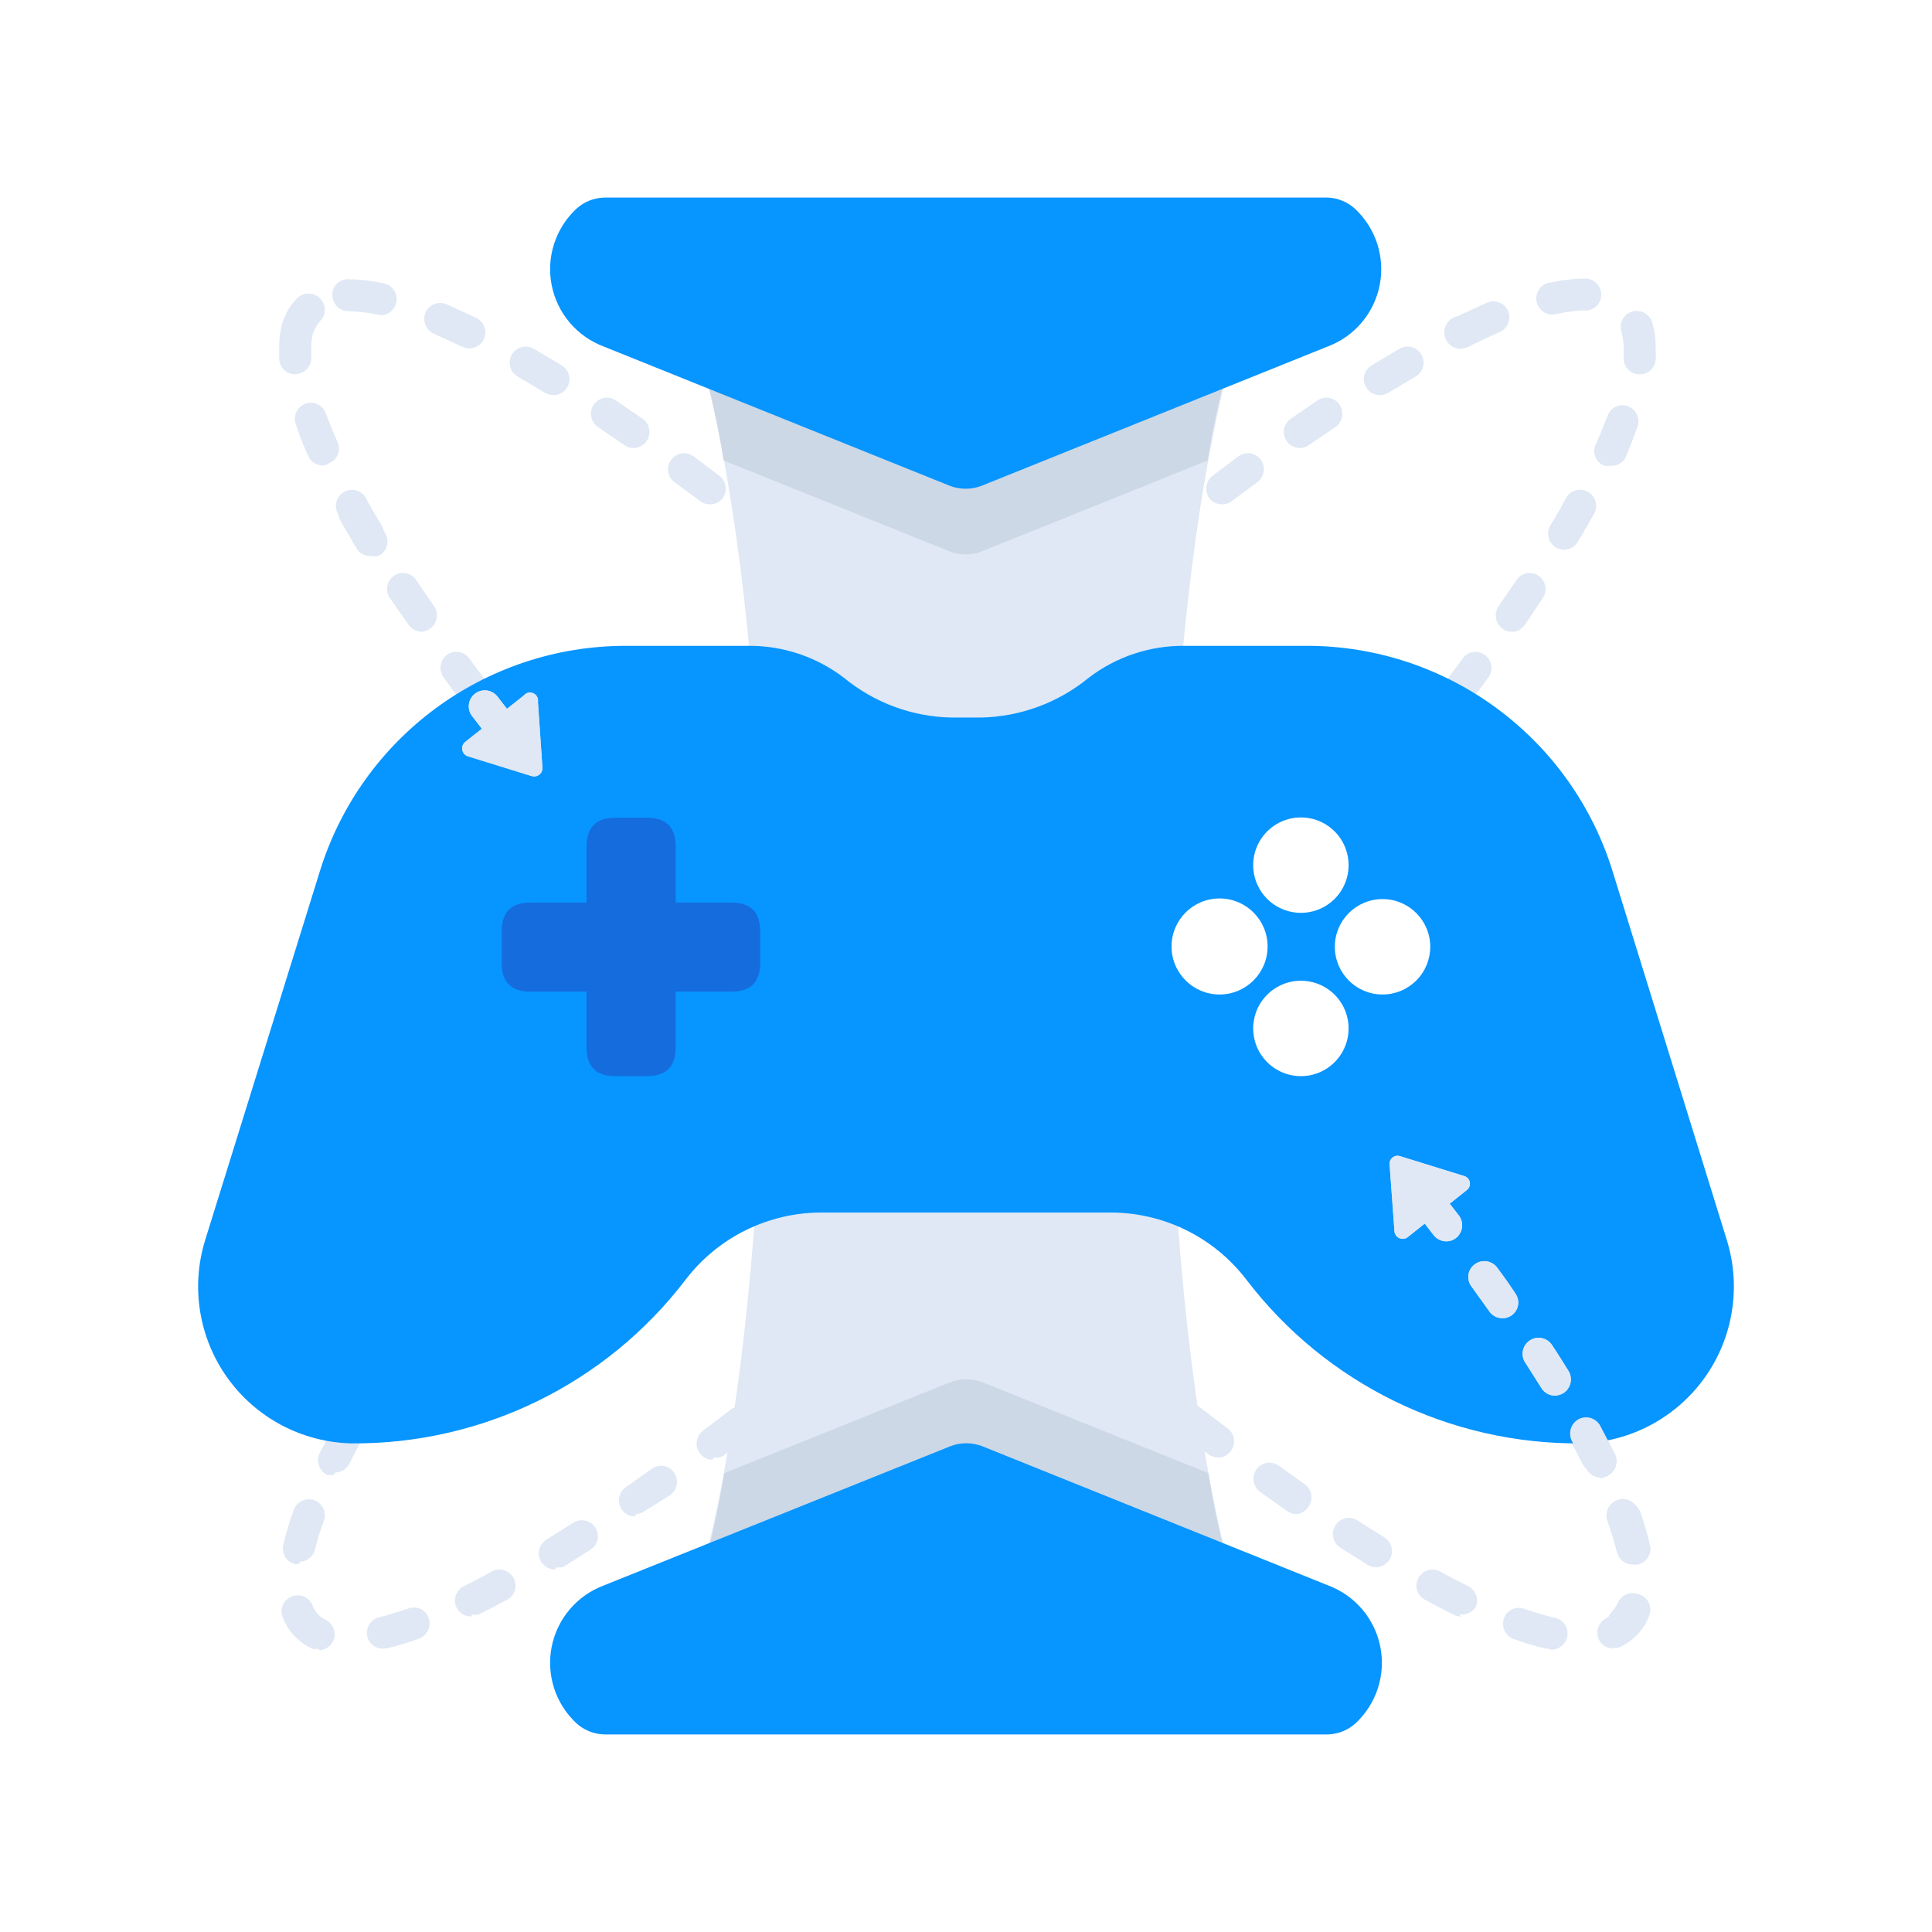 <?xml version="1.0" encoding="UTF-8"?>
<svg width="88px" height="88px" viewBox="0 0 88 88" version="1.1" xmlns="http://www.w3.org/2000/svg" xmlns:xlink="http://www.w3.org/1999/xlink">
    <title>编组 15</title>
    <g id="Page-1" stroke="none" stroke-width="1" fill="none" fill-rule="evenodd">
        <g id="3-1.-产品详情备份-2" transform="translate(-1319, -2318)">
            <g id="编组-5" transform="translate(-321, 1571)">
                <g id="Group-4093" transform="translate(731, 620)">
                    <g id="编组-15" transform="translate(909, 127)">
                        <path d="M0,0 L88,0 L88,88 L0,88 L0,0 Z" id="矩形备份-2" fill="#FFFFFF"></path>
                        <g id="编组" transform="translate(9, 9)" fill-rule="nonzero">
                            <path d="M44.231,35 C44.231,15.677 47.498,0 51.523,0 L18.492,0 C22.502,0 25.783,15.662 25.783,35 C25.783,54.337 22.517,70 18.492,70 L51.508,70 C47.498,70 44.231,54.337 44.231,35 Z" id="路径" fill="#DFE8F4"></path>
                            <path d="M21.423,2.99 C22.627,5.871 23.479,8.887 23.96,11.973 L34.256,16.115 C34.725,16.297 35.246,16.297 35.715,16.115 L46.01,11.973 C46.492,8.887 47.344,5.871 48.548,2.99 L21.423,2.99 Z" id="路径" fill="#CCD8E5"></path>
                            <path d="M51.508,0 L18.492,0 C18.031,0.019 17.592,0.199 17.252,0.51 C16.301,1.398 15.876,2.714 16.128,3.99 C16.381,5.267 17.274,6.322 18.492,6.781 L34.256,13.125 C34.725,13.307 35.246,13.307 35.715,13.125 L51.479,6.781 C52.696,6.322 53.59,5.267 53.842,3.99 C54.095,2.714 53.67,1.398 52.719,0.51 C52.386,0.206 51.959,0.025 51.508,0 Z" id="路径" fill="#0795FF"></path>
                            <path d="M48.577,67.083 C47.373,64.202 46.521,61.186 46.04,58.1 L35.744,53.958 C35.275,53.776 34.754,53.776 34.285,53.958 L23.99,58.1 C23.499,61.187 22.637,64.203 21.423,67.083 L48.577,67.083 Z" id="路径" fill="#CCD8E5"></path>
                            <path d="M18.492,70 L51.508,70 C51.969,69.981 52.408,69.801 52.748,69.49 C53.699,68.602 54.124,67.286 53.872,66.01 C53.619,64.733 52.726,63.678 51.508,63.219 L35.744,56.875 C35.275,56.693 34.754,56.693 34.285,56.875 L18.492,63.219 C17.274,63.678 16.381,64.733 16.128,66.01 C15.876,67.286 16.301,68.602 17.252,69.49 C17.592,69.801 18.031,69.981 18.492,70 L18.492,70 Z" id="路径" fill="#0795FF"></path>
                            <path d="M61.556,66.092 L61.396,66.092 C60.903,65.971 60.416,65.825 59.938,65.654 C59.565,65.511 59.372,65.099 59.5,64.721 C59.562,64.537 59.697,64.386 59.873,64.303 C60.05,64.221 60.252,64.213 60.433,64.283 C60.9,64.439 61.337,64.57 61.746,64.677 C62.006,64.706 62.232,64.871 62.337,65.111 C62.443,65.351 62.412,65.629 62.257,65.84 C62.102,66.052 61.846,66.164 61.585,66.135 L61.556,66.092 Z M64.473,66.092 C64.135,66.086 63.845,65.85 63.772,65.52 C63.699,65.19 63.863,64.853 64.167,64.706 C64.29,64.654 64.4,64.574 64.487,64.473 C64.611,64.355 64.706,64.21 64.765,64.05 C64.861,63.808 65.079,63.635 65.337,63.598 C65.595,63.56 65.854,63.663 66.015,63.867 C66.177,64.072 66.217,64.347 66.121,64.59 C65.993,64.937 65.789,65.251 65.523,65.508 C65.311,65.719 65.064,65.891 64.794,66.019 C64.674,66.068 64.541,66.079 64.415,66.048 L64.473,66.092 Z M57.546,64.633 C57.429,64.632 57.313,64.602 57.21,64.546 C56.788,64.342 56.35,64.108 55.898,63.86 C55.728,63.771 55.602,63.617 55.547,63.433 C55.492,63.249 55.514,63.051 55.606,62.883 C55.696,62.71 55.852,62.58 56.038,62.523 C56.224,62.465 56.426,62.485 56.598,62.577 C57.035,62.825 57.458,63.044 57.867,63.248 C58.041,63.333 58.174,63.483 58.237,63.667 C58.3,63.85 58.288,64.051 58.202,64.225 C58.038,64.451 57.764,64.568 57.487,64.531 L57.546,64.633 Z M53.667,62.388 C53.532,62.384 53.401,62.344 53.288,62.271 L52.033,61.483 C51.701,61.261 51.61,60.812 51.829,60.477 C51.931,60.312 52.096,60.195 52.286,60.154 C52.476,60.112 52.674,60.15 52.835,60.258 L54.06,61.031 C54.396,61.249 54.5,61.694 54.294,62.038 C54.157,62.252 53.921,62.383 53.667,62.388 L53.667,62.388 Z M65.333,62.14 C64.997,62.138 64.704,61.91 64.619,61.585 C64.51,61.135 64.374,60.692 64.21,60.258 C64.082,59.868 64.294,59.447 64.684,59.318 C65.075,59.189 65.496,59.401 65.625,59.792 C65.805,60.268 65.956,60.755 66.077,61.25 C66.126,61.438 66.098,61.637 65.999,61.804 C65.901,61.971 65.74,62.092 65.552,62.14 L65.333,62.14 Z M50.021,59.967 C49.86,59.956 49.707,59.895 49.583,59.792 L48.388,58.946 C48.068,58.704 47.997,58.253 48.227,57.925 C48.341,57.768 48.513,57.663 48.704,57.633 C48.896,57.603 49.091,57.65 49.248,57.765 L50.415,58.596 C50.576,58.705 50.687,58.875 50.723,59.067 C50.758,59.258 50.716,59.457 50.604,59.617 C50.481,59.824 50.262,59.956 50.021,59.967 L50.021,59.967 Z M63.729,58.071 C63.45,58.071 63.196,57.913 63.073,57.663 C62.869,57.254 62.65,56.831 62.402,56.408 C62.205,56.054 62.332,55.607 62.686,55.409 C63.041,55.212 63.488,55.339 63.685,55.694 C63.933,56.146 64.167,56.583 64.385,57.021 C64.555,57.384 64.407,57.816 64.05,57.998 C63.949,58.043 63.84,58.067 63.729,58.071 L63.729,58.071 Z M46.492,57.385 C46.329,57.386 46.171,57.335 46.04,57.24 L44.888,56.335 C44.641,56.193 44.5,55.92 44.526,55.636 C44.553,55.352 44.742,55.11 45.011,55.016 C45.28,54.922 45.579,54.993 45.777,55.198 L46.929,56.073 C47.247,56.319 47.305,56.775 47.06,57.094 C46.931,57.279 46.718,57.388 46.492,57.385 Z M43.05,54.673 C42.881,54.675 42.716,54.619 42.583,54.513 L41.46,53.579 C41.309,53.459 41.213,53.283 41.193,53.09 C41.174,52.898 41.234,52.706 41.358,52.558 C41.613,52.25 42.068,52.205 42.379,52.456 L43.502,53.39 C43.656,53.508 43.755,53.683 43.777,53.875 C43.799,54.068 43.742,54.261 43.619,54.41 C43.477,54.577 43.269,54.673 43.05,54.673 L43.05,54.673 Z M61.571,54.265 C61.318,54.266 61.082,54.14 60.944,53.929 C60.696,53.521 60.448,53.112 60.171,52.704 C60.028,52.485 60.012,52.207 60.13,51.973 C60.248,51.74 60.481,51.587 60.742,51.572 C61.003,51.557 61.253,51.683 61.396,51.902 C61.673,52.325 61.935,52.748 62.183,53.156 C62.29,53.319 62.326,53.519 62.282,53.709 C62.238,53.899 62.118,54.063 61.95,54.163 C61.836,54.232 61.704,54.267 61.571,54.265 L61.571,54.265 Z M39.696,51.873 C39.52,51.872 39.35,51.81 39.215,51.698 L38.106,50.735 C37.897,50.567 37.798,50.298 37.847,50.034 C37.896,49.771 38.085,49.555 38.341,49.473 C38.596,49.391 38.875,49.456 39.069,49.642 L40.163,50.59 C40.394,50.787 40.478,51.107 40.374,51.393 C40.27,51.679 40,51.87 39.696,51.873 L39.696,51.873 Z M59.15,50.619 C58.912,50.623 58.688,50.508 58.552,50.312 L57.721,49.131 C57.602,48.976 57.552,48.779 57.583,48.587 C57.613,48.394 57.721,48.222 57.881,48.11 C58.205,47.882 58.651,47.953 58.888,48.271 L59.748,49.467 C59.975,49.798 59.898,50.25 59.573,50.487 C59.448,50.572 59.301,50.618 59.15,50.619 L59.15,50.619 Z M36.458,48.971 C36.278,48.971 36.103,48.909 35.962,48.796 L34.883,47.804 C34.745,47.667 34.668,47.481 34.668,47.286 C34.668,47.092 34.745,46.906 34.883,46.769 C35.167,46.491 35.621,46.491 35.904,46.769 L36.983,47.746 C37.205,47.947 37.281,48.264 37.175,48.544 C37.068,48.824 36.802,49.011 36.502,49.015 L36.458,48.971 Z M56.612,47.09 C56.384,47.087 56.168,46.98 56.029,46.798 L55.14,45.66 C54.893,45.337 54.952,44.876 55.271,44.625 C55.589,44.38 56.046,44.439 56.292,44.756 L57.181,45.923 C57.358,46.139 57.393,46.438 57.27,46.688 C57.148,46.939 56.891,47.096 56.612,47.09 L56.612,47.09 Z M33.279,46.01 C33.094,46.009 32.916,45.936 32.783,45.806 L31.719,44.8 C31.581,44.663 31.503,44.477 31.503,44.282 C31.503,44.088 31.581,43.901 31.719,43.765 C32.007,43.485 32.466,43.485 32.754,43.765 L33.804,44.756 C33.942,44.893 34.02,45.08 34.02,45.274 C34.02,45.468 33.942,45.655 33.804,45.792 C33.651,45.965 33.42,46.048 33.192,46.01 L33.279,46.01 Z M53.944,43.663 C53.722,43.659 53.514,43.558 53.375,43.385 L52.369,42.292 C52.242,42.146 52.18,41.955 52.197,41.763 C52.213,41.57 52.307,41.393 52.456,41.271 C52.763,41.016 53.218,41.055 53.477,41.358 L54.41,42.496 C54.535,42.644 54.595,42.835 54.575,43.028 C54.556,43.22 54.46,43.397 54.308,43.517 C54.18,43.618 54.02,43.669 53.856,43.663 L53.944,43.663 Z M30.042,42.962 C29.85,42.969 29.665,42.895 29.531,42.758 L28.496,41.723 C28.214,41.441 28.214,40.984 28.496,40.702 C28.778,40.42 29.235,40.42 29.517,40.702 L30.552,41.723 C30.69,41.86 30.768,42.046 30.768,42.241 C30.768,42.435 30.69,42.621 30.552,42.758 C30.415,42.89 30.232,42.964 30.042,42.962 L30.042,42.962 Z M51.042,40.308 C50.827,40.309 50.623,40.212 50.487,40.046 L49.583,38.952 C49.304,38.664 49.304,38.205 49.583,37.917 C49.872,37.637 50.33,37.637 50.619,37.917 L51.581,39.025 C51.842,39.333 51.809,39.792 51.508,40.06 C51.386,40.194 51.221,40.282 51.042,40.308 L51.042,40.308 Z M26.965,39.871 C26.767,39.874 26.577,39.795 26.44,39.652 L25.419,38.587 C25.282,38.453 25.204,38.269 25.204,38.077 C25.204,37.885 25.282,37.701 25.419,37.567 C25.556,37.429 25.742,37.351 25.936,37.351 C26.131,37.351 26.317,37.429 26.454,37.567 L27.46,38.617 C27.665,38.825 27.725,39.135 27.614,39.405 C27.503,39.675 27.242,39.852 26.95,39.856 L26.965,39.871 Z M48.14,36.954 C47.933,36.95 47.738,36.86 47.6,36.706 L46.667,35.7 C46.425,35.399 46.46,34.962 46.746,34.703 C47.032,34.444 47.47,34.453 47.746,34.723 L48.723,35.802 C48.861,35.939 48.939,36.125 48.939,36.32 C48.939,36.514 48.861,36.701 48.723,36.837 C48.558,36.979 48.342,37.048 48.125,37.027 L48.14,36.954 Z M23.931,36.633 C23.732,36.627 23.544,36.544 23.406,36.4 L22.415,35.321 C22.274,35.189 22.194,35.004 22.194,34.81 C22.194,34.617 22.274,34.432 22.415,34.3 C22.549,34.163 22.733,34.086 22.925,34.086 C23.117,34.086 23.301,34.163 23.435,34.3 L24.427,35.379 C24.564,35.514 24.642,35.698 24.642,35.89 C24.642,36.082 24.564,36.266 24.427,36.4 C24.309,36.564 24.131,36.674 23.931,36.706 L23.931,36.633 Z M45.179,33.717 C44.977,33.72 44.782,33.641 44.64,33.498 L43.648,32.448 C43.51,32.311 43.432,32.125 43.432,31.93 C43.432,31.736 43.51,31.549 43.648,31.413 C43.936,31.133 44.395,31.133 44.683,31.413 L45.69,32.477 C45.901,32.683 45.963,32.998 45.847,33.269 C45.731,33.541 45.459,33.713 45.165,33.702 L45.179,33.717 Z M20.985,33.542 C20.779,33.539 20.582,33.449 20.446,33.294 L19.469,32.083 C19.332,31.949 19.254,31.765 19.254,31.573 C19.254,31.381 19.332,31.197 19.469,31.062 C19.601,30.922 19.786,30.842 19.979,30.842 C20.173,30.842 20.357,30.922 20.49,31.062 L21.467,32.156 C21.595,32.3 21.659,32.49 21.645,32.682 C21.632,32.874 21.541,33.053 21.394,33.177 C21.316,33.351 21.167,33.484 20.985,33.542 L20.985,33.542 Z M42.131,30.625 C41.937,30.624 41.75,30.551 41.606,30.421 L40.585,29.385 C40.4,29.2 40.328,28.931 40.396,28.678 C40.464,28.426 40.661,28.228 40.914,28.161 C41.166,28.093 41.436,28.165 41.621,28.35 L42.656,29.385 C42.794,29.522 42.872,29.709 42.872,29.903 C42.872,30.098 42.794,30.284 42.656,30.421 C42.519,30.561 42.327,30.635 42.131,30.625 L42.131,30.625 Z M18.113,30.144 C17.898,30.144 17.694,30.048 17.558,29.881 L16.61,28.758 C16.359,28.448 16.404,27.992 16.712,27.738 C16.858,27.611 17.049,27.549 17.241,27.566 C17.434,27.582 17.611,27.676 17.733,27.825 L18.667,28.933 C18.927,29.241 18.895,29.7 18.594,29.969 C18.463,30.092 18.292,30.164 18.113,30.173 L18.113,30.144 Z M39.842,28.35 C39.653,28.345 39.471,28.273 39.331,28.146 L38.296,27.125 C38.108,26.943 38.032,26.674 38.096,26.42 C38.161,26.167 38.355,25.967 38.607,25.895 C38.859,25.824 39.129,25.893 39.317,26.075 L40.352,27.096 C40.567,27.303 40.634,27.62 40.521,27.896 C40.409,28.172 40.14,28.352 39.842,28.35 Z M15.327,26.79 C15.105,26.791 14.894,26.688 14.758,26.512 L13.854,25.36 C13.675,25.156 13.625,24.87 13.723,24.617 C13.821,24.364 14.051,24.186 14.32,24.156 C14.59,24.125 14.854,24.246 15.006,24.471 L15.896,25.608 C16.021,25.756 16.08,25.948 16.061,26.14 C16.042,26.333 15.945,26.509 15.794,26.629 C15.658,26.729 15.495,26.786 15.327,26.79 L15.327,26.79 Z M36.692,25.331 C36.506,25.33 36.328,25.257 36.196,25.127 L35.131,24.135 C34.852,23.847 34.852,23.388 35.131,23.1 C35.268,22.962 35.455,22.884 35.649,22.884 C35.843,22.884 36.03,22.962 36.167,23.1 L37.231,24.092 C37.369,24.229 37.447,24.415 37.447,24.609 C37.447,24.804 37.369,24.99 37.231,25.127 C37.094,25.278 36.895,25.359 36.692,25.346 L36.692,25.331 Z M12.658,23.333 C12.425,23.335 12.206,23.22 12.075,23.027 C11.764,22.628 11.472,22.235 11.2,21.846 C10.97,21.518 11.041,21.067 11.36,20.825 C11.519,20.712 11.716,20.667 11.907,20.7 C12.099,20.733 12.27,20.841 12.381,21 L13.242,22.167 C13.475,22.491 13.411,22.942 13.096,23.188 C12.967,23.276 12.815,23.327 12.658,23.333 L12.658,23.333 Z M33.542,22.371 C33.366,22.368 33.197,22.306 33.06,22.196 L31.981,21.219 C31.68,20.95 31.648,20.491 31.908,20.183 C32.197,19.904 32.655,19.904 32.944,20.183 L34.038,21.16 C34.317,21.449 34.317,21.907 34.038,22.196 C33.899,22.313 33.723,22.375 33.542,22.371 L33.542,22.371 Z M10.208,19.775 C9.968,19.773 9.745,19.653 9.61,19.454 L8.75,18.229 C8.53,17.895 8.621,17.445 8.954,17.223 C9.114,17.113 9.311,17.073 9.501,17.112 C9.69,17.15 9.856,17.264 9.96,17.427 L10.777,18.623 C10.998,18.962 10.907,19.416 10.573,19.644 C10.439,19.743 10.273,19.79 10.106,19.775 L10.208,19.775 Z M30.29,19.483 C30.118,19.483 29.952,19.421 29.823,19.308 L28.715,18.375 C28.409,18.111 28.37,17.651 28.627,17.34 C28.749,17.19 28.927,17.097 29.119,17.08 C29.311,17.064 29.502,17.126 29.648,17.252 L30.771,18.2 C31.051,18.488 31.051,18.947 30.771,19.235 C30.622,19.399 30.409,19.49 30.188,19.483 L30.29,19.483 Z M26.935,16.683 C26.767,16.679 26.604,16.623 26.469,16.523 L25.346,15.619 C25.14,15.457 25.036,15.198 25.073,14.939 C25.11,14.68 25.282,14.461 25.525,14.363 C25.768,14.266 26.044,14.305 26.25,14.467 L27.387,15.385 C27.628,15.579 27.721,15.902 27.62,16.194 C27.518,16.486 27.244,16.682 26.935,16.683 L26.935,16.683 Z M7.758,16.042 C7.499,16.04 7.261,15.901 7.131,15.677 C6.869,15.24 6.621,14.817 6.388,14.394 C6.262,14.165 6.269,13.886 6.405,13.663 C6.541,13.44 6.786,13.307 7.047,13.313 C7.308,13.319 7.546,13.465 7.671,13.694 C7.89,14.102 8.123,14.51 8.385,14.933 C8.586,15.284 8.469,15.731 8.123,15.94 C8.01,16 7.886,16.035 7.758,16.042 L7.758,16.042 Z M23.333,13.971 C23.175,13.974 23.02,13.923 22.896,13.825 L21.729,12.965 C21.403,12.727 21.331,12.27 21.569,11.944 C21.806,11.618 22.263,11.546 22.59,11.783 L23.771,12.673 C24.086,12.919 24.15,13.37 23.917,13.694 C23.776,13.872 23.56,13.974 23.333,13.971 L23.333,13.971 Z M5.717,12.206 C5.43,12.206 5.169,12.042 5.046,11.783 C4.822,11.307 4.633,10.821 4.477,10.325 C4.339,9.951 4.527,9.535 4.9,9.392 C5.08,9.321 5.28,9.326 5.456,9.406 C5.632,9.486 5.768,9.633 5.833,9.815 C5.994,10.238 6.169,10.675 6.373,11.127 C6.456,11.303 6.464,11.504 6.395,11.686 C6.326,11.867 6.187,12.013 6.008,12.09 C5.922,12.152 5.822,12.192 5.717,12.206 L5.717,12.206 Z M19.848,11.404 C19.701,11.405 19.558,11.359 19.44,11.273 L18.244,10.456 C17.909,10.228 17.818,9.775 18.04,9.435 C18.149,9.274 18.319,9.163 18.51,9.127 C18.702,9.092 18.9,9.134 19.06,9.246 L20.271,10.077 C20.533,10.26 20.645,10.592 20.548,10.896 C20.451,11.201 20.167,11.407 19.848,11.404 L19.848,11.404 Z M16.202,8.998 C16.063,8.995 15.927,8.955 15.808,8.881 L14.583,8.152 C14.357,8.022 14.217,7.781 14.216,7.519 C14.216,7.258 14.355,7.016 14.581,6.885 C14.807,6.754 15.086,6.753 15.312,6.883 L16.581,7.642 C16.865,7.81 17,8.148 16.911,8.465 C16.823,8.783 16.532,9.001 16.202,8.998 Z M4.448,8.05 C4.067,8.051 3.749,7.759 3.719,7.379 L3.719,6.869 C3.709,6.459 3.763,6.051 3.879,5.658 C3.936,5.472 4.065,5.316 4.238,5.226 C4.411,5.135 4.612,5.118 4.798,5.177 C5.181,5.303 5.394,5.71 5.279,6.096 C5.205,6.346 5.17,6.607 5.177,6.869 C5.17,6.995 5.17,7.122 5.177,7.248 C5.193,7.441 5.131,7.633 5.006,7.781 C4.88,7.929 4.7,8.021 4.506,8.035 L4.448,8.05 Z M12.381,6.869 C12.27,6.867 12.161,6.842 12.06,6.796 L10.762,6.198 C10.397,6.032 10.229,5.606 10.383,5.235 C10.543,4.872 10.965,4.703 11.331,4.856 L12.702,5.483 C13.059,5.666 13.207,6.098 13.037,6.46 C12.91,6.706 12.658,6.863 12.381,6.869 L12.381,6.869 Z M8.283,5.323 L8.137,5.323 C7.726,5.23 7.305,5.181 6.883,5.177 C6.478,5.177 6.148,4.853 6.14,4.448 C6.132,4.257 6.202,4.072 6.334,3.934 C6.466,3.796 6.649,3.719 6.84,3.719 C7.369,3.723 7.897,3.782 8.415,3.894 C8.817,3.938 9.108,4.3 9.064,4.703 C9.019,5.106 8.657,5.396 8.254,5.352 L8.283,5.323 Z" id="形状" fill="#DFE8F4"></path>
                            <path d="M8.444,66.092 C8.104,66.1 7.805,65.869 7.729,65.537 C7.686,65.348 7.72,65.149 7.824,64.985 C7.928,64.82 8.093,64.704 8.283,64.662 C8.692,64.556 9.129,64.424 9.596,64.269 C9.777,64.199 9.98,64.206 10.156,64.289 C10.332,64.371 10.467,64.522 10.529,64.706 C10.656,65.088 10.456,65.502 10.077,65.64 C9.601,65.817 9.114,65.963 8.619,66.077 L8.444,66.092 Z M5.527,66.092 C5.422,66.12 5.311,66.12 5.206,66.092 C4.936,65.964 4.689,65.792 4.477,65.581 C4.211,65.324 4.007,65.01 3.879,64.662 C3.73,64.288 3.913,63.864 4.288,63.715 C4.662,63.566 5.086,63.748 5.235,64.123 C5.295,64.279 5.384,64.423 5.498,64.546 C5.594,64.645 5.708,64.724 5.833,64.779 C6.137,64.926 6.301,65.263 6.228,65.593 C6.155,65.923 5.865,66.159 5.527,66.165 L5.527,66.092 Z M12.454,64.633 C12.177,64.627 11.926,64.471 11.798,64.225 C11.712,64.051 11.7,63.85 11.763,63.667 C11.826,63.483 11.959,63.333 12.133,63.248 C12.542,63.044 12.965,62.825 13.402,62.577 C13.574,62.485 13.776,62.465 13.962,62.523 C14.148,62.58 14.304,62.71 14.394,62.883 C14.486,63.051 14.508,63.249 14.453,63.433 C14.398,63.617 14.272,63.771 14.102,63.86 C13.65,64.108 13.213,64.342 12.775,64.546 C12.687,64.56 12.598,64.555 12.512,64.531 L12.454,64.633 Z M16.275,62.49 C16.02,62.486 15.785,62.354 15.648,62.14 C15.442,61.796 15.545,61.351 15.881,61.133 L17.106,60.36 C17.445,60.144 17.895,60.241 18.113,60.579 C18.221,60.741 18.258,60.939 18.217,61.129 C18.176,61.319 18.059,61.484 17.894,61.585 L16.654,62.373 C16.55,62.402 16.44,62.407 16.333,62.388 L16.275,62.49 Z M4.608,62.242 L4.433,62.242 C4.246,62.194 4.085,62.073 3.986,61.906 C3.888,61.739 3.86,61.54 3.908,61.352 C4.03,60.822 4.186,60.301 4.375,59.792 C4.458,59.54 4.672,59.353 4.933,59.304 C5.193,59.255 5.46,59.351 5.629,59.556 C5.799,59.76 5.843,60.041 5.746,60.288 C5.583,60.721 5.446,61.164 5.338,61.615 C5.243,61.911 4.977,62.119 4.667,62.14 L4.608,62.242 Z M19.921,60.069 C19.683,60.073 19.459,59.958 19.323,59.763 C19.096,59.431 19.173,58.979 19.498,58.742 L20.679,57.91 C20.834,57.792 21.031,57.742 21.224,57.772 C21.417,57.803 21.589,57.91 21.7,58.071 C21.93,58.399 21.859,58.85 21.54,59.092 L20.417,59.792 C20.293,59.895 20.14,59.956 19.979,59.967 L19.921,60.069 Z M6.213,58.173 C6.107,58.193 5.998,58.193 5.892,58.173 C5.535,57.991 5.387,57.559 5.556,57.196 C5.775,56.773 6.008,56.321 6.256,55.883 C6.307,55.666 6.456,55.486 6.659,55.394 C6.862,55.302 7.096,55.311 7.292,55.417 C7.462,55.509 7.589,55.666 7.644,55.852 C7.698,56.038 7.677,56.238 7.583,56.408 C7.335,56.846 7.117,57.254 6.912,57.677 C6.786,57.915 6.54,58.066 6.271,58.071 L6.213,58.173 Z M23.45,57.487 C23.224,57.49 23.011,57.381 22.881,57.196 C22.636,56.877 22.695,56.421 23.012,56.175 L24.165,55.3 C24.362,55.095 24.662,55.024 24.931,55.118 C25.2,55.212 25.389,55.454 25.416,55.738 C25.442,56.022 25.301,56.295 25.054,56.438 L23.902,57.342 C23.777,57.392 23.641,57.407 23.508,57.385 L23.45,57.487 Z M26.892,54.775 C26.673,54.775 26.465,54.679 26.323,54.513 C26.071,54.202 26.117,53.746 26.425,53.492 L27.548,52.558 C27.866,52.313 28.32,52.358 28.583,52.66 C28.708,52.808 28.768,53 28.748,53.192 C28.729,53.385 28.633,53.561 28.481,53.681 L27.358,54.615 C27.231,54.673 27.089,54.693 26.95,54.673 L26.892,54.775 Z M8.371,54.367 C8.237,54.37 8.106,54.334 7.992,54.265 C7.824,54.165 7.704,54.001 7.66,53.811 C7.616,53.621 7.651,53.422 7.758,53.258 C8.006,52.85 8.269,52.427 8.546,52.004 C8.767,51.666 9.221,51.571 9.559,51.793 C9.898,52.014 9.992,52.468 9.771,52.806 C9.494,53.215 9.246,53.623 8.983,54.031 C8.843,54.188 8.64,54.274 8.429,54.265 L8.371,54.367 Z M30.246,51.975 C29.942,51.972 29.672,51.781 29.568,51.495 C29.464,51.209 29.548,50.889 29.779,50.692 L30.873,49.744 C31.161,49.464 31.62,49.464 31.908,49.744 C32.169,50.052 32.136,50.511 31.835,50.779 L30.727,51.742 C30.602,51.827 30.455,51.872 30.304,51.873 L30.246,51.975 Z M10.792,50.721 C10.641,50.72 10.494,50.674 10.369,50.59 C10.044,50.353 9.967,49.9 10.194,49.569 L11.054,48.373 C11.29,48.055 11.737,47.984 12.06,48.212 C12.22,48.324 12.328,48.495 12.361,48.686 C12.394,48.878 12.348,49.075 12.235,49.233 L11.39,50.415 C11.246,50.555 11.051,50.63 10.85,50.619 L10.792,50.721 Z M33.542,48.971 C33.242,48.967 32.975,48.78 32.869,48.5 C32.763,48.22 32.839,47.904 33.06,47.702 L34.14,46.725 C34.423,46.447 34.877,46.447 35.16,46.725 C35.298,46.862 35.376,47.048 35.376,47.243 C35.376,47.437 35.298,47.624 35.16,47.76 L34.081,48.752 C33.936,48.891 33.743,48.97 33.542,48.971 L33.542,48.971 Z M13.431,47.09 C13.152,47.096 12.896,46.939 12.773,46.688 C12.651,46.438 12.686,46.139 12.863,45.923 L13.752,44.756 C13.998,44.439 14.455,44.38 14.773,44.625 C15.092,44.876 15.151,45.337 14.904,45.66 L14.015,46.798 C13.878,46.983 13.661,47.092 13.431,47.09 L13.431,47.09 Z M36.765,46.01 C36.563,46.015 36.371,45.93 36.24,45.777 C36.102,45.643 36.025,45.459 36.025,45.267 C36.025,45.075 36.102,44.891 36.24,44.756 L37.29,43.75 C37.578,43.47 38.037,43.47 38.325,43.75 C38.463,43.887 38.541,44.073 38.541,44.268 C38.541,44.462 38.463,44.649 38.325,44.785 L37.26,45.792 C37.141,45.917 36.981,45.995 36.808,46.01 L36.765,46.01 Z M16.144,43.663 C15.977,43.661 15.816,43.599 15.692,43.487 C15.54,43.367 15.444,43.191 15.425,42.999 C15.405,42.806 15.465,42.614 15.59,42.467 L16.523,41.329 C16.792,41.074 17.21,41.062 17.494,41.301 C17.777,41.54 17.836,41.954 17.631,42.263 L16.712,43.385 C16.574,43.558 16.365,43.659 16.144,43.663 L16.144,43.663 Z M39.958,42.962 C39.763,42.968 39.574,42.894 39.433,42.758 C39.295,42.621 39.218,42.435 39.218,42.241 C39.218,42.046 39.295,41.86 39.433,41.723 L40.469,40.702 C40.751,40.42 41.208,40.42 41.49,40.702 C41.771,40.984 41.771,41.441 41.49,41.723 L40.454,42.758 C40.323,42.891 40.144,42.965 39.958,42.962 Z M18.958,40.308 C18.787,40.308 18.621,40.246 18.492,40.133 C18.186,39.869 18.147,39.41 18.404,39.098 L19.367,37.99 C19.496,37.841 19.68,37.749 19.877,37.735 C20.074,37.722 20.268,37.787 20.417,37.917 C20.555,38.054 20.632,38.24 20.632,38.434 C20.632,38.629 20.555,38.815 20.417,38.952 L19.469,40.046 C19.343,40.201 19.158,40.296 18.958,40.308 L18.958,40.308 Z M43.05,39.871 C42.756,39.873 42.489,39.697 42.374,39.426 C42.259,39.155 42.319,38.841 42.525,38.631 L43.531,37.581 C43.813,37.291 44.277,37.285 44.567,37.567 C44.857,37.849 44.863,38.312 44.581,38.602 L43.56,39.652 C43.429,39.794 43.243,39.873 43.05,39.871 L43.05,39.871 Z M21.875,37.027 C21.693,37.022 21.518,36.955 21.379,36.837 C21.241,36.701 21.163,36.514 21.163,36.32 C21.163,36.125 21.241,35.939 21.379,35.802 L22.356,34.723 C22.632,34.453 23.07,34.444 23.356,34.703 C23.642,34.962 23.677,35.399 23.435,35.7 L22.458,36.779 C22.311,36.945 22.097,37.036 21.875,37.027 L21.875,37.027 Z M46.083,36.706 C45.898,36.707 45.719,36.633 45.587,36.502 C45.447,36.37 45.367,36.185 45.367,35.992 C45.367,35.798 45.447,35.614 45.587,35.481 L46.579,34.402 C46.716,34.264 46.902,34.186 47.097,34.186 C47.291,34.186 47.478,34.264 47.615,34.402 C47.752,34.536 47.829,34.72 47.829,34.913 C47.829,35.105 47.752,35.289 47.615,35.423 L46.667,36.458 C46.514,36.626 46.295,36.717 46.069,36.706 L46.083,36.706 Z M24.792,33.804 C24.494,33.821 24.217,33.652 24.097,33.379 C23.977,33.106 24.039,32.787 24.252,32.579 L25.258,31.515 C25.395,31.377 25.582,31.299 25.776,31.299 C25.97,31.299 26.157,31.377 26.294,31.515 C26.431,31.649 26.508,31.833 26.508,32.025 C26.508,32.217 26.431,32.401 26.294,32.535 L25.288,33.6 C25.153,33.727 24.977,33.8 24.792,33.804 Z M49.015,33.542 C48.835,33.545 48.662,33.477 48.533,33.352 C48.392,33.22 48.312,33.035 48.312,32.842 C48.312,32.648 48.392,32.464 48.533,32.331 L49.496,31.238 C49.628,31.097 49.813,31.017 50.006,31.017 C50.2,31.017 50.384,31.097 50.517,31.238 C50.654,31.372 50.731,31.556 50.731,31.748 C50.731,31.94 50.654,32.124 50.517,32.258 L49.54,33.352 C49.397,33.482 49.208,33.551 49.015,33.542 L49.015,33.542 Z M27.869,30.625 C27.678,30.631 27.493,30.557 27.358,30.421 C27.22,30.284 27.143,30.098 27.143,29.903 C27.143,29.709 27.22,29.522 27.358,29.385 L28.394,28.35 C28.68,28.064 29.143,28.064 29.429,28.35 C29.715,28.636 29.715,29.099 29.429,29.385 C29.079,29.721 28.744,30.071 28.408,30.421 C28.261,30.555 28.068,30.628 27.869,30.625 L27.869,30.625 Z M51.888,30.144 C51.712,30.143 51.542,30.081 51.406,29.969 C51.127,29.68 51.127,29.222 51.406,28.933 L52.34,27.825 C52.462,27.676 52.639,27.582 52.832,27.566 C53.024,27.549 53.215,27.611 53.36,27.738 C53.669,27.992 53.714,28.448 53.462,28.758 C53.142,29.123 52.835,29.502 52.515,29.881 C52.37,30.08 52.133,30.19 51.888,30.173 L51.888,30.144 Z M30.158,28.35 C29.86,28.352 29.591,28.172 29.479,27.896 C29.366,27.62 29.433,27.303 29.648,27.096 L30.683,26.075 C30.973,25.793 31.437,25.8 31.719,26.09 C32.001,26.38 31.994,26.843 31.704,27.125 L30.669,28.146 C30.533,28.284 30.351,28.367 30.158,28.379 L30.158,28.35 Z M54.673,26.76 C54.505,26.756 54.342,26.7 54.206,26.6 C54.055,26.48 53.958,26.304 53.939,26.111 C53.92,25.919 53.979,25.727 54.104,25.579 L54.994,24.442 C55.248,24.152 55.683,24.109 55.988,24.345 C56.293,24.58 56.362,25.012 56.146,25.331 L55.242,26.483 C55.112,26.67 54.9,26.784 54.673,26.79 L54.673,26.76 Z M33.308,25.302 C33.107,25.307 32.914,25.221 32.783,25.069 C32.645,24.932 32.568,24.745 32.568,24.551 C32.568,24.357 32.645,24.17 32.783,24.033 L33.848,23.042 C33.985,22.904 34.171,22.826 34.366,22.826 C34.56,22.826 34.746,22.904 34.883,23.042 C35.163,23.33 35.163,23.789 34.883,24.077 L33.819,25.069 C33.696,25.229 33.51,25.33 33.308,25.346 L33.308,25.302 Z M57.342,23.333 C57.185,23.327 57.033,23.276 56.904,23.188 C56.589,22.942 56.525,22.491 56.758,22.167 L57.619,21 C57.73,20.84 57.902,20.732 58.095,20.702 C58.288,20.671 58.484,20.721 58.64,20.84 C58.957,21.076 59.029,21.523 58.8,21.846 C58.508,22.24 58.231,22.633 57.925,23.027 C57.792,23.218 57.574,23.332 57.342,23.333 L57.342,23.333 Z M36.531,22.371 C36.322,22.375 36.121,22.29 35.977,22.137 C35.697,21.849 35.697,21.391 35.977,21.102 L37.071,20.125 C37.379,19.865 37.838,19.897 38.106,20.198 C38.234,20.342 38.299,20.532 38.285,20.724 C38.271,20.916 38.181,21.094 38.033,21.219 L36.954,22.181 C36.84,22.293 36.69,22.36 36.531,22.371 L36.531,22.371 Z M59.865,19.775 C59.718,19.776 59.575,19.73 59.456,19.644 C59.122,19.416 59.031,18.962 59.252,18.623 L60.069,17.427 C60.173,17.264 60.339,17.15 60.529,17.112 C60.718,17.073 60.915,17.113 61.075,17.223 C61.408,17.445 61.499,17.895 61.279,18.229 L60.462,19.454 C60.334,19.645 60.123,19.764 59.894,19.775 L59.865,19.775 Z M39.783,19.483 C39.572,19.481 39.371,19.392 39.229,19.235 C38.949,18.947 38.949,18.488 39.229,18.2 L40.352,17.252 C40.662,16.994 41.122,17.037 41.38,17.347 C41.638,17.657 41.596,18.117 41.285,18.375 L40.177,19.308 C40.075,19.401 39.948,19.461 39.812,19.483 L39.783,19.483 Z M43.138,16.683 C42.829,16.682 42.555,16.486 42.453,16.194 C42.352,15.902 42.445,15.579 42.685,15.385 L43.823,14.467 C44.141,14.217 44.601,14.272 44.851,14.591 C45.101,14.909 45.045,15.369 44.727,15.619 L43.604,16.523 C43.477,16.618 43.325,16.673 43.167,16.683 L43.138,16.683 Z M62.242,16.042 C62.114,16.035 61.99,16 61.877,15.94 C61.531,15.731 61.414,15.284 61.615,14.933 C61.877,14.51 62.11,14.102 62.329,13.694 C62.419,13.52 62.575,13.391 62.763,13.336 C62.95,13.281 63.152,13.305 63.321,13.402 C63.491,13.495 63.618,13.651 63.673,13.837 C63.727,14.023 63.706,14.224 63.612,14.394 C63.379,14.817 63.131,15.24 62.869,15.677 C62.739,15.901 62.501,16.04 62.242,16.042 L62.242,16.042 Z M46.667,13.971 C46.44,13.974 46.224,13.872 46.083,13.694 C45.85,13.37 45.914,12.919 46.229,12.673 L47.41,11.783 C47.567,11.669 47.763,11.621 47.954,11.651 C48.146,11.682 48.317,11.787 48.431,11.944 C48.661,12.272 48.591,12.723 48.271,12.965 L47.104,13.825 C46.98,13.923 46.825,13.974 46.667,13.971 L46.667,13.971 Z M64.342,12.206 C64.246,12.228 64.146,12.228 64.05,12.206 C63.872,12.13 63.732,11.984 63.663,11.803 C63.594,11.621 63.602,11.419 63.685,11.244 C63.89,10.792 64.065,10.354 64.225,9.931 C64.29,9.75 64.427,9.602 64.602,9.523 C64.778,9.443 64.979,9.438 65.158,9.508 C65.531,9.651 65.719,10.067 65.581,10.442 C65.426,10.899 65.236,11.385 65.013,11.9 C64.848,12.134 64.565,12.253 64.283,12.206 L64.342,12.206 Z M50.21,11.404 C49.891,11.407 49.607,11.201 49.51,10.896 C49.413,10.592 49.526,10.26 49.788,10.077 L50.998,9.246 C51.158,9.134 51.356,9.092 51.548,9.127 C51.74,9.163 51.909,9.274 52.019,9.435 C52.24,9.775 52.149,10.228 51.815,10.456 L50.619,11.273 C50.484,11.372 50.318,11.419 50.152,11.404 L50.21,11.404 Z M53.856,8.998 C53.527,9.001 53.236,8.783 53.147,8.465 C53.058,8.148 53.193,7.81 53.477,7.642 L54.746,6.883 C54.972,6.753 55.251,6.754 55.478,6.885 C55.704,7.016 55.843,7.258 55.842,7.519 C55.842,7.781 55.702,8.022 55.475,8.152 L54.25,8.881 C54.115,8.966 53.957,9.007 53.798,8.998 L53.856,8.998 Z M65.625,8.05 C65.431,8.035 65.252,7.944 65.126,7.796 C65,7.648 64.938,7.456 64.954,7.263 C64.969,7.141 64.969,7.019 64.954,6.898 C64.961,6.627 64.926,6.357 64.852,6.096 C64.738,5.714 64.953,5.311 65.333,5.192 C65.719,5.077 66.127,5.29 66.252,5.673 C66.367,6.066 66.422,6.474 66.412,6.883 C66.427,7.053 66.427,7.224 66.412,7.394 C66.374,7.791 66.023,8.084 65.625,8.05 L65.625,8.05 Z M57.692,6.869 C57.289,6.957 56.891,6.703 56.802,6.3 C56.713,5.897 56.968,5.499 57.371,5.41 L58.742,4.783 C59.108,4.631 59.53,4.799 59.69,5.162 C59.844,5.533 59.676,5.959 59.31,6.125 C58.902,6.3 58.465,6.504 58.027,6.723 C57.904,6.803 57.764,6.853 57.619,6.869 L57.692,6.869 Z M61.79,5.323 C61.387,5.367 61.025,5.077 60.98,4.674 C60.936,4.271 61.226,3.909 61.629,3.865 C62.142,3.754 62.665,3.696 63.19,3.69 C63.385,3.686 63.575,3.761 63.715,3.898 C63.855,4.035 63.933,4.223 63.933,4.419 C63.936,4.63 63.845,4.832 63.685,4.97 C63.524,5.108 63.311,5.168 63.102,5.133 C62.71,5.156 62.319,5.21 61.935,5.294 L61.79,5.323 Z" id="形状" fill="#DFE8F4"></path>
                            <path d="M69.65,47.469 L64.473,30.756 C62.603,24.608 56.929,20.408 50.502,20.417 L44.96,20.417 C43.38,20.4 41.84,20.914 40.585,21.875 C39.201,23.01 37.475,23.646 35.685,23.683 L34.344,23.683 C32.553,23.65 30.827,23.013 29.444,21.875 C28.189,20.914 26.649,20.4 25.069,20.417 L19.527,20.417 C13.109,20.405 7.437,24.59 5.556,30.727 L0.35,47.469 C-0.319,49.61 0.056,51.941 1.363,53.764 C2.67,55.587 4.757,56.69 7,56.744 C12.965,56.793 18.605,54.033 22.225,49.292 C23.703,47.355 26.002,46.222 28.438,46.229 L41.562,46.229 C43.998,46.222 46.297,47.355 47.775,49.292 C51.395,54.033 57.035,56.793 63,56.744 C65.243,56.69 67.33,55.587 68.637,53.764 C69.944,51.941 70.319,49.61 69.65,47.469 L69.65,47.469 Z" id="路径" fill="#0795FF"></path>
                            <path d="M19.017,28.248 L20.475,28.248 C21.34,28.248 21.773,28.681 21.773,29.546 L21.773,38.719 C21.773,39.584 21.34,40.017 20.475,40.017 L19.017,40.017 C18.151,40.017 17.719,39.584 17.719,38.719 L17.719,29.546 C17.719,28.681 18.151,28.248 19.017,28.248 L19.017,28.248 Z" id="路径" fill="#156CDD"></path>
                            <path d="M25.623,33.41 L25.623,34.869 C25.623,35.734 25.19,36.167 24.325,36.167 L15.152,36.167 C14.287,36.167 13.854,35.734 13.854,34.869 L13.854,33.41 C13.854,32.545 14.287,32.112 15.152,32.112 L24.325,32.112 C25.19,32.112 25.623,32.545 25.623,33.41 L25.623,33.41 Z" id="路径" fill="#156CDD"></path>
                            <path d="M48.081,30.406 C48.081,31.183 48.495,31.9 49.168,32.288 C49.84,32.676 50.668,32.676 51.341,32.288 C52.013,31.9 52.427,31.183 52.427,30.406 C52.427,29.63 52.013,28.913 51.341,28.524 C50.668,28.136 49.84,28.136 49.168,28.524 C48.495,28.913 48.081,29.63 48.081,30.406 Z" id="路径" fill="#FFFFFF"></path>
                            <path d="M48.081,37.844 C48.081,38.62 48.495,39.337 49.168,39.726 C49.84,40.114 50.668,40.114 51.341,39.726 C52.013,39.337 52.427,38.62 52.427,37.844 C52.427,37.067 52.013,36.35 51.341,35.962 C50.668,35.574 49.84,35.574 49.168,35.962 C48.495,36.35 48.081,37.067 48.081,37.844 Z" id="路径" fill="#FFFFFF"></path>
                            <path d="M53.958,36.298 C52.76,36.29 51.795,35.313 51.8,34.115 C51.805,32.917 52.78,31.949 53.978,31.952 C55.176,31.955 56.146,32.927 56.146,34.125 C56.146,34.704 55.915,35.259 55.504,35.667 C55.094,36.075 54.537,36.302 53.958,36.298 Z M46.55,36.298 C45.342,36.298 44.362,35.319 44.362,34.11 C44.362,32.902 45.342,31.923 46.55,31.923 C47.758,31.923 48.737,32.902 48.737,34.11 C48.737,35.319 47.758,36.298 46.55,36.298 Z" id="形状" fill="#FFFFFF"></path>
                            <path d="M13.533,24.485 C13.304,24.483 13.089,24.376 12.95,24.194 L12.498,23.61 C12.256,23.288 12.322,22.831 12.644,22.59 C12.966,22.348 13.423,22.413 13.665,22.735 L14.117,23.319 C14.35,23.643 14.286,24.094 13.971,24.34 C13.845,24.435 13.691,24.486 13.533,24.485 Z M7.904,16.319 C7.667,16.334 7.437,16.23 7.292,16.042 C7.015,15.59 6.752,15.137 6.504,14.7 C6.318,14.345 6.447,13.906 6.796,13.708 C7.146,13.512 7.59,13.636 7.787,13.985 C8.021,14.408 8.269,14.846 8.546,15.298 C8.745,15.645 8.628,16.087 8.283,16.29 C8.162,16.335 8.031,16.345 7.904,16.319 L7.904,16.319 Z M4.652,6.373 C4.556,6.395 4.456,6.395 4.36,6.373 C3.997,6.213 3.828,5.792 3.981,5.425 C4.109,5.114 4.297,4.831 4.535,4.594 C4.672,4.456 4.859,4.378 5.053,4.378 C5.248,4.378 5.434,4.456 5.571,4.594 C5.709,4.731 5.787,4.917 5.787,5.111 C5.787,5.306 5.709,5.492 5.571,5.629 C5.473,5.737 5.394,5.86 5.338,5.994 C5.202,6.243 4.935,6.39 4.652,6.373 L4.652,6.373 Z" id="形状" fill="#DFE8F4"></path>
                            <path d="M14.86,22.677 L12.192,24.792 C12.083,24.878 12.03,25.018 12.055,25.155 C12.079,25.291 12.176,25.404 12.308,25.448 L15.225,26.352 C15.344,26.386 15.472,26.359 15.568,26.281 C15.664,26.202 15.716,26.082 15.706,25.958 L15.502,22.969 C15.53,22.806 15.444,22.644 15.293,22.576 C15.143,22.508 14.965,22.549 14.86,22.677 L14.86,22.677 Z M56.875,47.542 C56.646,47.539 56.431,47.432 56.292,47.25 L55.854,46.681 C55.675,46.477 55.625,46.191 55.723,45.938 C55.821,45.685 56.051,45.507 56.32,45.476 C56.59,45.446 56.854,45.567 57.006,45.792 L57.458,46.375 C57.692,46.699 57.627,47.15 57.312,47.396 C57.187,47.491 57.033,47.543 56.875,47.542 L56.875,47.542 Z M65.362,62.256 C65.028,62.258 64.738,62.028 64.662,61.702 C64.55,61.264 64.419,60.831 64.269,60.404 C64.136,60.001 64.355,59.567 64.757,59.434 C65.16,59.301 65.594,59.52 65.727,59.923 C65.894,60.401 66.035,60.888 66.15,61.381 C66.241,61.772 66,62.163 65.61,62.256 L65.362,62.256 Z M63.904,58.29 C63.624,58.294 63.368,58.134 63.248,57.881 C63.044,57.487 62.84,57.065 62.606,56.642 C62.42,56.287 62.549,55.848 62.898,55.65 C63.07,55.558 63.271,55.538 63.458,55.596 C63.644,55.653 63.8,55.783 63.89,55.956 L64.56,57.24 C64.73,57.602 64.582,58.034 64.225,58.217 C64.109,58.285 63.98,58.325 63.846,58.333 L63.904,58.29 Z M61.819,54.571 C61.568,54.567 61.337,54.435 61.206,54.221 L60.448,53.025 C60.256,52.688 60.361,52.26 60.687,52.05 C61.013,51.841 61.446,51.923 61.673,52.237 C61.95,52.646 62.198,53.054 62.446,53.448 C62.652,53.791 62.548,54.236 62.212,54.454 C62.076,54.536 61.919,54.577 61.76,54.571 L61.819,54.571 Z M59.427,51.042 C59.186,51.042 58.962,50.922 58.829,50.721 L58.013,49.583 C57.9,49.427 57.856,49.233 57.888,49.043 C57.921,48.854 58.029,48.686 58.188,48.577 C58.511,48.348 58.958,48.42 59.194,48.737 C59.485,49.126 59.763,49.52 60.025,49.919 C60.136,50.077 60.178,50.272 60.143,50.462 C60.107,50.651 59.996,50.818 59.835,50.925 C59.715,51.006 59.572,51.047 59.427,51.042 L59.427,51.042 Z M64.954,65.625 C64.765,65.62 64.584,65.548 64.444,65.421 C64.306,65.284 64.228,65.098 64.228,64.903 C64.228,64.709 64.306,64.522 64.444,64.385 C64.546,64.273 64.629,64.145 64.692,64.006 C64.852,63.643 65.273,63.474 65.64,63.627 C66.011,63.788 66.185,64.215 66.033,64.59 C65.892,64.889 65.705,65.164 65.479,65.406 C65.34,65.546 65.151,65.625 64.954,65.625 L64.954,65.625 Z" id="形状" fill="#DFE8F4"></path>
                            <path d="M55.154,47.323 L57.808,45.208 C57.919,45.125 57.973,44.987 57.948,44.851 C57.924,44.716 57.824,44.605 57.692,44.567 L54.775,43.663 C54.658,43.622 54.528,43.644 54.431,43.721 C54.334,43.798 54.282,43.918 54.294,44.042 L54.513,47.046 C54.511,47.198 54.601,47.337 54.741,47.397 C54.881,47.458 55.044,47.429 55.154,47.323 L55.154,47.323 Z M13.533,24.485 C13.304,24.483 13.089,24.376 12.95,24.194 L12.498,23.61 C12.256,23.288 12.322,22.831 12.644,22.59 C12.966,22.348 13.423,22.413 13.665,22.735 L14.117,23.319 C14.35,23.643 14.286,24.094 13.971,24.34 C13.845,24.435 13.691,24.486 13.533,24.485 Z M7.904,16.319 C7.667,16.334 7.437,16.23 7.292,16.042 C7.015,15.59 6.752,15.137 6.504,14.7 C6.318,14.345 6.447,13.906 6.796,13.708 C7.146,13.512 7.59,13.636 7.787,13.985 C8.021,14.408 8.269,14.846 8.546,15.298 C8.745,15.645 8.628,16.087 8.283,16.29 C8.162,16.335 8.031,16.345 7.904,16.319 L7.904,16.319 Z M4.652,6.373 C4.556,6.395 4.456,6.395 4.36,6.373 C3.997,6.213 3.828,5.792 3.981,5.425 C4.109,5.114 4.297,4.831 4.535,4.594 C4.672,4.456 4.859,4.378 5.053,4.378 C5.248,4.378 5.434,4.456 5.571,4.594 C5.709,4.731 5.787,4.917 5.787,5.111 C5.787,5.306 5.709,5.492 5.571,5.629 C5.473,5.737 5.394,5.86 5.338,5.994 C5.202,6.243 4.935,6.39 4.652,6.373 L4.652,6.373 Z" id="形状" fill="#DFE8F4"></path>
                            <path d="M14.86,22.677 L12.192,24.792 C12.083,24.878 12.03,25.018 12.055,25.155 C12.079,25.291 12.176,25.404 12.308,25.448 L15.225,26.352 C15.344,26.386 15.472,26.359 15.568,26.281 C15.664,26.202 15.716,26.082 15.706,25.958 L15.502,22.969 C15.53,22.806 15.444,22.644 15.293,22.576 C15.143,22.508 14.965,22.549 14.86,22.677 L14.86,22.677 Z M56.875,47.542 C56.646,47.539 56.431,47.432 56.292,47.25 L55.854,46.681 C55.675,46.477 55.625,46.191 55.723,45.938 C55.821,45.685 56.051,45.507 56.32,45.476 C56.59,45.446 56.854,45.567 57.006,45.792 L57.458,46.375 C57.692,46.699 57.627,47.15 57.312,47.396 C57.187,47.491 57.033,47.543 56.875,47.542 L56.875,47.542 Z M65.362,62.256 C65.028,62.258 64.738,62.028 64.662,61.702 C64.55,61.264 64.419,60.831 64.269,60.404 C64.136,60.001 64.355,59.567 64.757,59.434 C65.16,59.301 65.594,59.52 65.727,59.923 C65.894,60.401 66.035,60.888 66.15,61.381 C66.241,61.772 66,62.163 65.61,62.256 L65.362,62.256 Z M63.904,58.29 C63.624,58.294 63.368,58.134 63.248,57.881 C63.044,57.487 62.84,57.065 62.606,56.642 C62.42,56.287 62.549,55.848 62.898,55.65 C63.07,55.558 63.271,55.538 63.458,55.596 C63.644,55.653 63.8,55.783 63.89,55.956 L64.56,57.24 C64.73,57.602 64.582,58.034 64.225,58.217 C64.109,58.285 63.98,58.325 63.846,58.333 L63.904,58.29 Z M61.819,54.571 C61.568,54.567 61.337,54.435 61.206,54.221 L60.448,53.025 C60.256,52.688 60.361,52.26 60.687,52.05 C61.013,51.841 61.446,51.923 61.673,52.237 C61.95,52.646 62.198,53.054 62.446,53.448 C62.652,53.791 62.548,54.236 62.212,54.454 C62.076,54.536 61.919,54.577 61.76,54.571 L61.819,54.571 Z M59.427,51.042 C59.186,51.042 58.962,50.922 58.829,50.721 L58.013,49.583 C57.9,49.427 57.856,49.233 57.888,49.043 C57.921,48.854 58.029,48.686 58.188,48.577 C58.511,48.348 58.958,48.42 59.194,48.737 C59.485,49.126 59.763,49.52 60.025,49.919 C60.136,50.077 60.178,50.272 60.143,50.462 C60.107,50.651 59.996,50.818 59.835,50.925 C59.715,51.006 59.572,51.047 59.427,51.042 L59.427,51.042 Z M64.954,65.625 C64.765,65.62 64.584,65.548 64.444,65.421 C64.306,65.284 64.228,65.098 64.228,64.903 C64.228,64.709 64.306,64.522 64.444,64.385 C64.546,64.273 64.629,64.145 64.692,64.006 C64.852,63.643 65.273,63.474 65.64,63.627 C66.011,63.788 66.185,64.215 66.033,64.59 C65.892,64.889 65.705,65.164 65.479,65.406 C65.34,65.546 65.151,65.625 64.954,65.625 L64.954,65.625 Z" id="形状" fill="#DFE8F4"></path>
                            <path d="M55.154,47.323 L57.808,45.208 C57.919,45.125 57.973,44.987 57.948,44.851 C57.924,44.716 57.824,44.605 57.692,44.567 L54.775,43.663 C54.658,43.622 54.528,43.644 54.431,43.721 C54.334,43.798 54.282,43.918 54.294,44.042 L54.513,47.046 C54.511,47.198 54.601,47.337 54.741,47.397 C54.881,47.458 55.044,47.429 55.154,47.323 L55.154,47.323 Z" id="路径" fill="#DFE8F4"></path>
                        </g>
                    </g>
                </g>
            </g>
        </g>
    </g>
</svg>